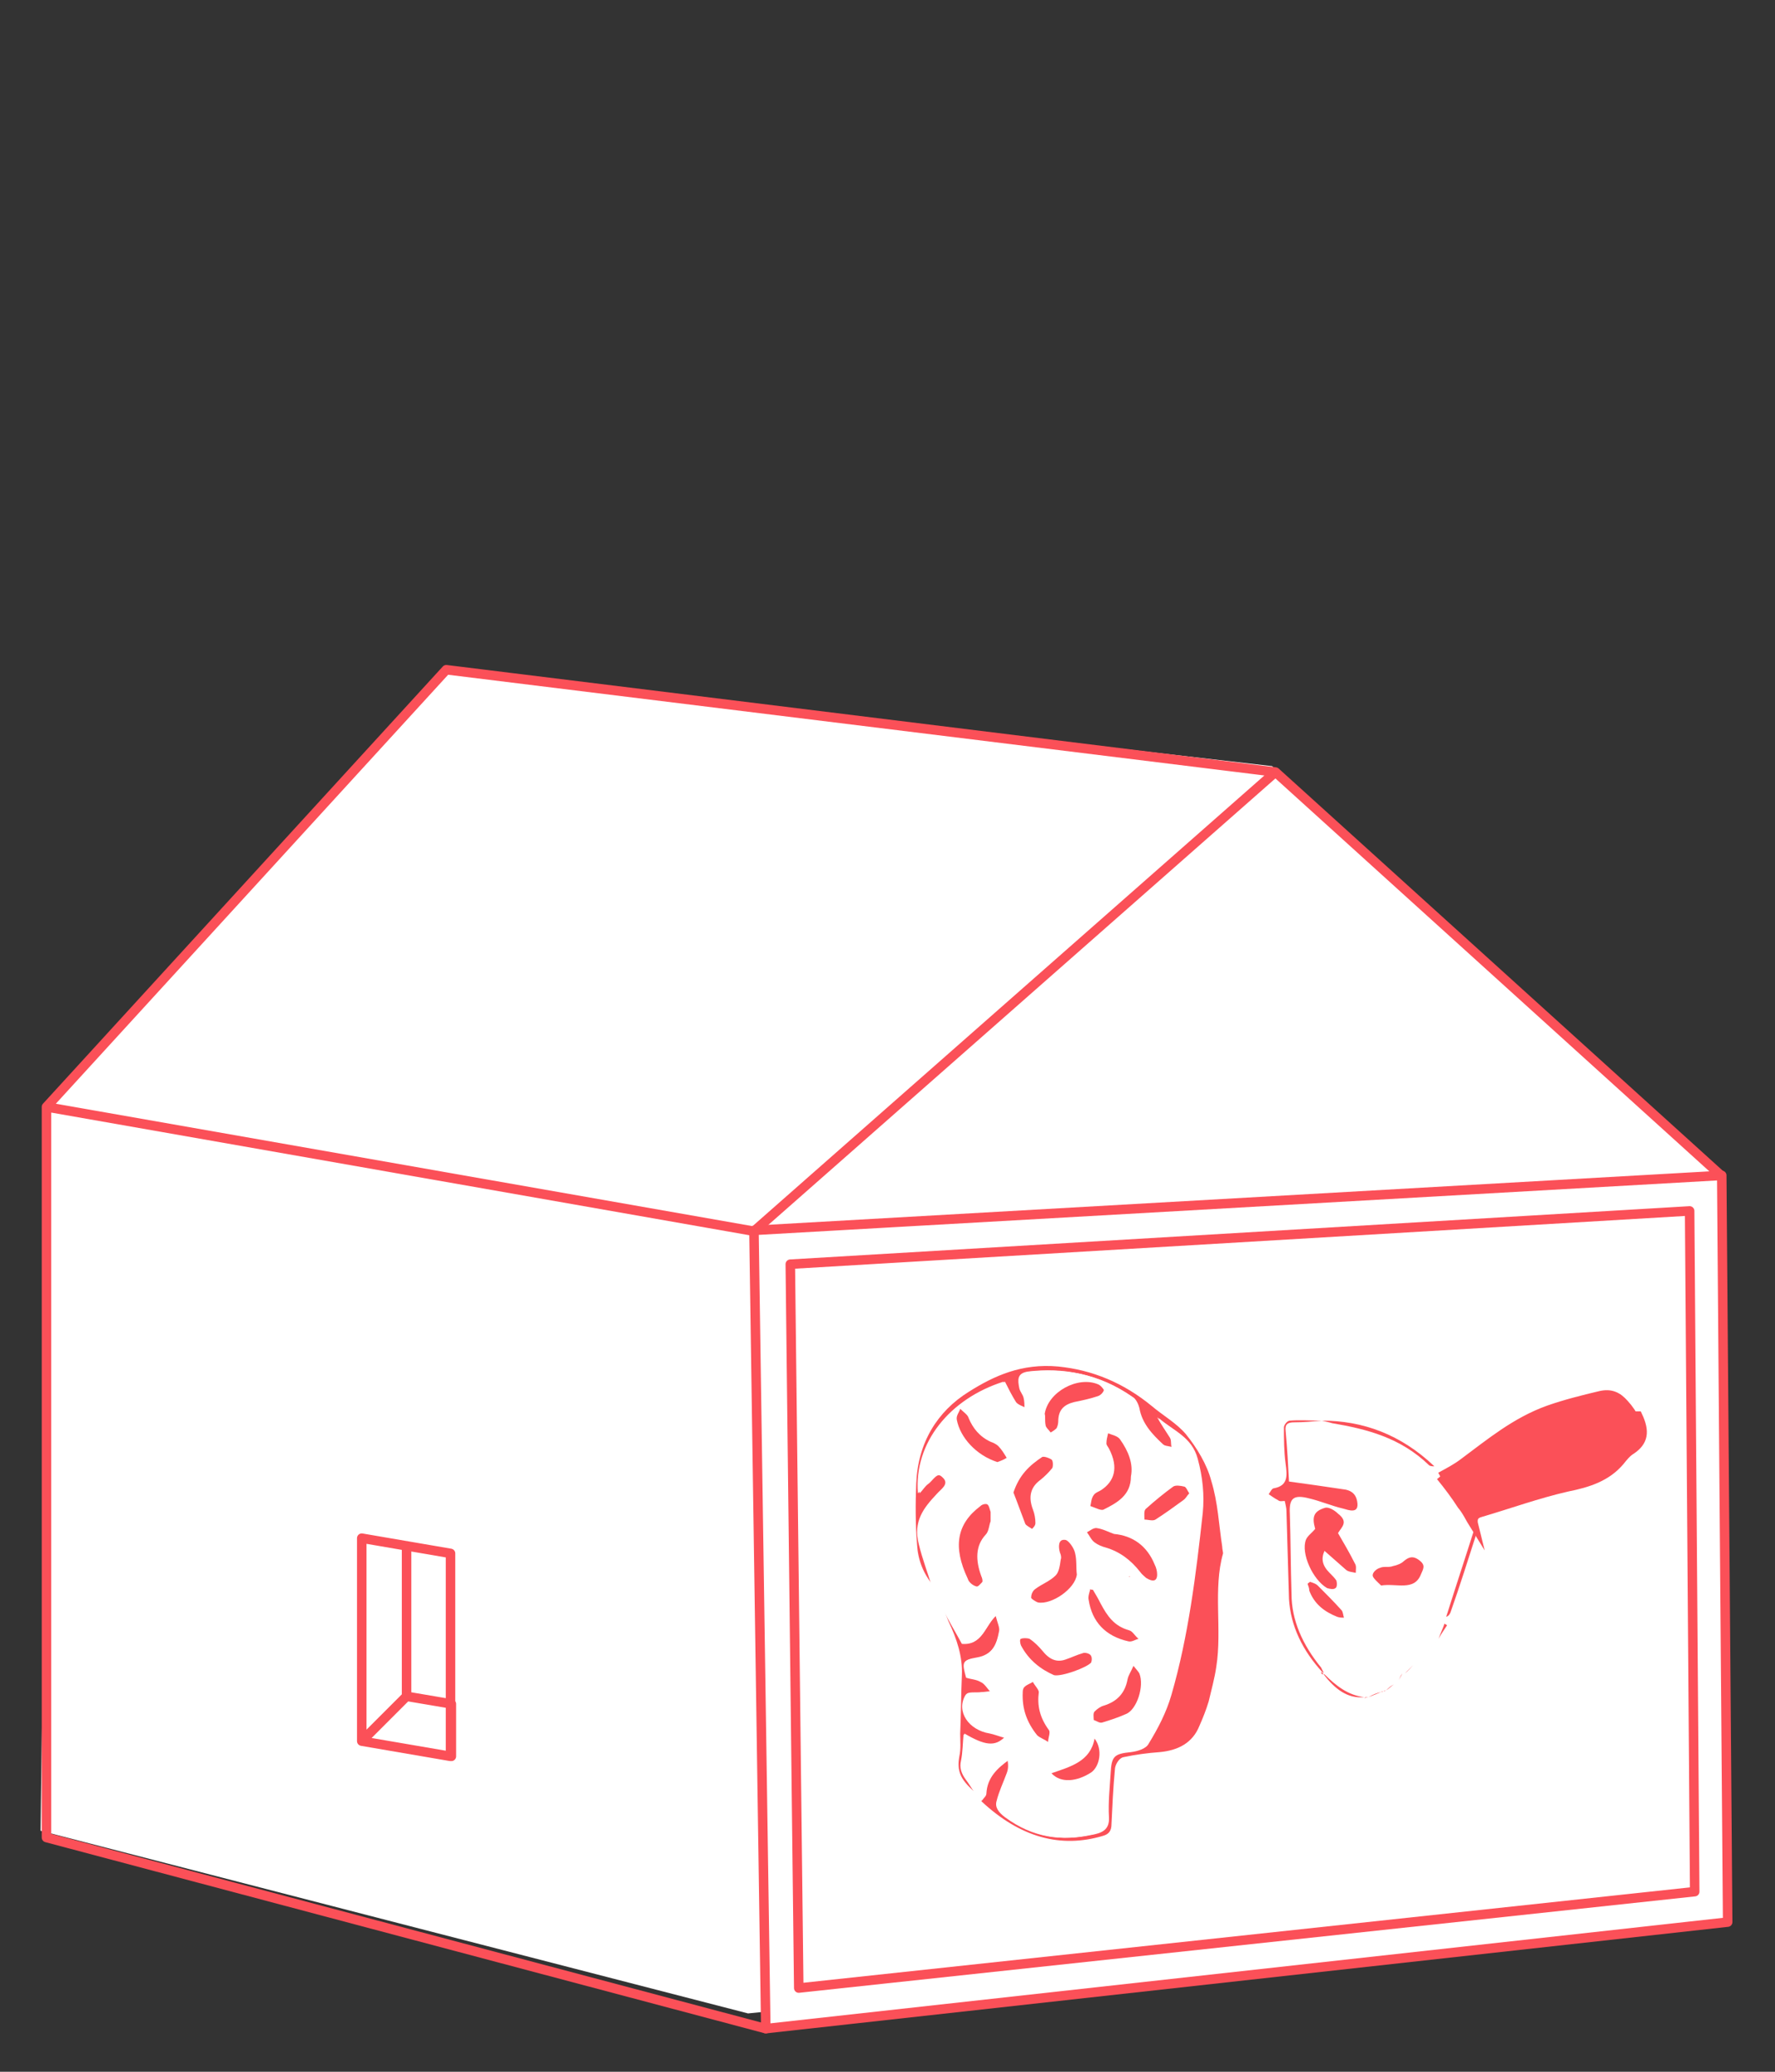 <svg xmlns="http://www.w3.org/2000/svg" xmlns:xlink="http://www.w3.org/1999/xlink" version="1.1" id="Ebene_1" x="0px" y="0px" viewBox="0 0 210 245" style="enable-background:new 0 0 210 245;" xml:space="preserve"><rect x="0" y="0" width="210" height="245" fill="#333333" stroke="none"/> <style type="text/css"> .st0{fill:#FFFFFF;} .st1{clip-path:url(#SVGID_00000108993468713673917130000012192895100525643936_);fill:none;stroke:#FB5058;stroke-width:1.125;stroke-linecap:round;stroke-linejoin:round;stroke-miterlimit:10;} .st2{fill:none;stroke:#FB5058;stroke-width:1.125;stroke-linecap:round;stroke-linejoin:round;stroke-miterlimit:10;} .st3{clip-path:url(#SVGID_00000044887524084482062320000006992283496600450709_);fill:#FFFFFF;} .st4{clip-path:url(#SVGID_00000132799643914286907450000017741471076747379594_);fill:#FFFFFF;} .st5{clip-path:url(#SVGID_00000116232108657432051960000002199125236764335239_);fill:#FFFFFF;} .st6{clip-path:url(#SVGID_00000159457826131100378610000007310035248695916435_);fill:#FFFFFF;} .st7{clip-path:url(#SVGID_00000121998505783926944100000005166963309272130453_);fill:#FFFFFF;} .st8{clip-path:url(#SVGID_00000059268718072844959520000010619204352549840003_);fill:#FB5058;stroke:#FB5058;stroke-miterlimit:10;} .st9{clip-path:url(#SVGID_00000130626081330645944120000012342686766280976260_);fill:#FB5058;} .st10{clip-path:url(#SVGID_00000180357028718717301400000015404277413703187855_);fill:#FB5058;} .st11{clip-path:url(#SVGID_00000080917717420158499490000018123908302977653425_);fill:#FB5058;} .st12{clip-path:url(#SVGID_00000052085418548998841690000014732254329156745883_);fill:#FB5058;} .st13{clip-path:url(#SVGID_00000156582761859530845040000001498234798460476095_);fill:#FB5058;} .st14{clip-path:url(#SVGID_00000010995780051039002650000015771113394473589888_);fill:#FB5058;} .st15{clip-path:url(#SVGID_00000015348976942542917890000014921049233332201090_);fill:#FB5058;} .st16{clip-path:url(#SVGID_00000012441736113236424510000008904629993709336214_);fill:#FB5058;} .st17{clip-path:url(#SVGID_00000090973180821120799390000010291307271554075295_);fill:#FB5058;} .st18{clip-path:url(#SVGID_00000022538013317629482020000013625825410032970627_);fill:#FB5058;} .st19{clip-path:url(#SVGID_00000083049895489596772820000003253845729893863555_);fill:#FB5058;} .st20{clip-path:url(#SVGID_00000134248604352687660840000015955548850980984716_);fill:#FB5058;} .st21{clip-path:url(#SVGID_00000135683906310366761160000003352142435119148466_);fill:#FB5058;} .st22{clip-path:url(#SVGID_00000067921151836230287010000014879411732311740604_);fill:#FB5058;} .st23{clip-path:url(#SVGID_00000027568845843232476870000015722584326163430078_);fill:#FB5058;} .st24{clip-path:url(#SVGID_00000148660029519998986050000003289089623748930694_);fill:#FB5058;} .st25{clip-path:url(#SVGID_00000139270191438236228600000013994014642058757518_);fill:#FB5058;} .st26{clip-path:url(#SVGID_00000106142506555708949690000011109255334878279562_);fill:#FB5058;} .st27{clip-path:url(#SVGID_00000049213278645078836070000012238761578090430854_);fill:#FB5058;} .st28{clip-path:url(#SVGID_00000126307630599137308100000001947933066692368272_);fill:#FB5058;} .st29{clip-path:url(#SVGID_00000067952246983218971430000005898497170868668318_);fill:#FB5058;} .st30{clip-path:url(#SVGID_00000077293268204436637320000015028042949200308367_);fill:#FB5058;} .st31{clip-path:url(#SVGID_00000168115864939718152600000001911824392598821805_);fill:#FB5058;} .st32{clip-path:url(#SVGID_00000117658032855926498530000017742880945328501695_);fill:#FB5058;} .st33{clip-path:url(#SVGID_00000049210474754043162530000008737304853452829628_);fill:#FB5058;} .st34{clip-path:url(#SVGID_00000093148003053920233460000011824328202029836169_);fill:#FB5058;} .st35{clip-path:url(#SVGID_00000122685533818878595740000005232116896211865221_);fill:#FB5058;} .st36{clip-path:url(#SVGID_00000064328178858632825450000006348115541113582739_);fill:#FB5058;} .st37{clip-path:url(#SVGID_00000134958714783408878700000013003700162108467624_);fill:#FB5058;} .st38{clip-path:url(#SVGID_00000011030165784572356740000016923929531302448512_);fill:#FB5058;} .st39{clip-path:url(#SVGID_00000096742459576109033290000000748415893387414930_);fill:#FFFFFF;} .st40{clip-path:url(#SVGID_00000023982279897441219030000006592394352947658936_);fill:#FB5058;} .st41{clip-path:url(#SVGID_00000053525706665478384220000001602635933995713726_);fill:#FB5058;} .st42{clip-path:url(#SVGID_00000173852116416891676170000017204248183234368899_);fill:#FB5058;} .st43{clip-path:url(#SVGID_00000062914023057194863450000008491725886683442854_);fill:#FB5058;} .st44{clip-path:url(#SVGID_00000049205830950782981610000004832571635564250552_);fill:#FB5058;} .st45{clip-path:url(#SVGID_00000157309603995022921840000011180626593047673526_);fill:#FB5058;} .st46{clip-path:url(#SVGID_00000128451340643957302040000013913303623594392495_);fill:#FB5058;} .st47{clip-path:url(#SVGID_00000112599095541526951990000014882032833298547367_);fill:#FB5058;} .st48{clip-path:url(#SVGID_00000005957585876860327180000013730355427271244460_);fill:#FB5058;} .st49{clip-path:url(#SVGID_00000108276962151569215420000013361577017049296025_);fill:#FB5058;} .st50{clip-path:url(#SVGID_00000152228234515538505640000011032701227335905969_);fill:#FB5058;} .st51{clip-path:url(#SVGID_00000180324331232544647810000015916783650060372888_);fill:#FB5058;} .st52{clip-path:url(#SVGID_00000013179646133319109120000011962694164673159589_);fill:#FB5058;} .st53{clip-path:url(#SVGID_00000116947358034826929000000009194926575907711156_);fill:#FB5058;} .st54{clip-path:url(#SVGID_00000170990541385756431600000012974280592397521585_);fill:none;stroke:#FB5058;stroke-width:1.125;stroke-linecap:round;stroke-linejoin:round;stroke-miterlimit:10;} </style> <g> <polygon class="st0" points="5.9,130.3 4.8,216.5 88.5,238.1 204.2,226.5 203.3,139.2 150.5,90.6 52.4,79.3 "></polygon> <polygon class="st0" points="89.2,145.5 90.6,239.9 204.4,227.3 203.7,139 "></polygon> <g> <g> <defs> <rect id="SVGID_1_" x="4.5" y="78.2" width="201" height="162.7"></rect> </defs> <clipPath id="SVGID_00000065791626847990536540000009285836022887372985_"> <use xlink:href="#SVGID_1_" style="overflow:visible;"></use> </clipPath> <polygon style="clip-path:url(#SVGID_00000065791626847990536540000009285836022887372985_);fill:none;stroke:#FB5058;stroke-width:1.125;stroke-linecap:round;stroke-linejoin:round;stroke-miterlimit:10;" points=" 204.4,227.3 90.6,239.9 89.2,145.5 203.7,139 "></polygon> </g> </g> <polygon class="st0" points="200.5,223.7 94.5,235.1 93.5,149.5 199.9,143.2 "></polygon> <polygon class="st2" points="200.5,223.7 94.5,235.1 93.5,149.5 199.9,143.2 "></polygon> <g> <g> <defs> <rect id="SVGID_00000082344624320301043850000010743601949639352230_" x="4.5" y="78.2" width="201" height="162.7"></rect> </defs> <clipPath id="SVGID_00000103981486069072605860000015707133056759735211_"> <use xlink:href="#SVGID_00000082344624320301043850000010743601949639352230_" style="overflow:visible;"></use> </clipPath> <path style="clip-path:url(#SVGID_00000103981486069072605860000015707133056759735211_);fill:#FFFFFF;" d="M163.7,200 c-0.1,0-0.2,0.1-0.3,0.1c-0.5,0.2-1,0.4-1.5,0.6c-0.2,0-0.3,0.1-0.5,0.1c-1.9-0.3-3.4-1.4-4.8-2.7c-0.1-0.1-0.2-0.2-0.3-0.3 c-0.1-0.2-0.2-0.4-0.3-0.6c-2.1-2.7-3.4-5.6-3.5-8.7c0-3.2-0.1-6.3-0.2-9.5c-0.1-1.8,0.5-2.3,2.3-1.8c1.4,0.4,2.7,0.9,4,1.2 c0.7,0.2,1.7,0.6,1.7-0.6c0-1.1-0.7-1.6-1.8-1.7c-2.1-0.2-4.1-0.6-6.3-0.9c-0.1-1.9-0.2-4-0.4-6c-0.1-0.8,0.4-1,1-1 c1.1,0,2.2-0.1,3.3-0.2c0.5,0.1,0.9,0.2,1.4,0.3c4.1,0.6,8,1.7,11.4,5c0.1,0.1,0.4,0.1,0.6,0.1c0.2,0.3,0.4,0.5,0.6,0.8 c0,0.1,0.1,0.3,0.1,0.4c0.9,1.2,1.8,2.3,2.6,3.5c0.5,0.8,1,1.6,1.5,2.4c-1.2,3.6-2.3,7.1-3.5,10.7c0.3-0.1,0.5-0.3,0.5-0.5 c1-3.1,2.1-6.2,3.1-9.4c0.1-0.2-0.1-0.5-0.2-0.7c-0.2-0.8,0-1.3,0.8-1.5c3.4-1,6.7-2.1,10.2-3c2.4-0.6,4.7-1.3,6.3-3.1 c0.4-0.5,0.8-0.9,1.3-1.3c1.5-1,1.7-2.2,0.8-4.1c-0.4-0.6-0.9-1.2-1.3-1.9c-0.3-0.3-0.6-0.5-0.9-0.8c0,0.1-0.1,0.1-0.1,0.2 c0.3,0.2,0.6,0.5,0.9,0.7c0.5,0.6,0.9,1.2,1.4,1.8c0.2,1.2,0.9,2.6-0.4,3.7c0.1-0.6,0.2-0.8,0.3-1.1c0.4-1.5-0.3-2.8-1.4-4 c-0.8-0.9-1.6-1.3-2.9-1c-2.1,0.4-4.1,1-6.1,1.7c-3.9,1.4-6.9,3.8-10,6.2c-0.9,0.6-1.8,1.1-2.8,1.7c0-0.1-0.1-0.2-0.1-0.4 c-0.2-0.3-0.4-0.5-0.6-0.8c-4-3.8-8.5-5.4-13.3-5.4c-1.3,0-2.7-0.1-4-0.1c-0.3,0-0.7,0.5-0.7,0.8c0,1.4,0,2.9,0.2,4.3 c0.2,1.5,0.3,2.7-1.4,2.9c-0.3,0-0.4,0.5-0.6,0.7c0.4,0.3,0.7,0.6,1.1,0.7c0.2,0.1,0.5,0,0.8,0.1c0.1,0.4,0.1,0.8,0.2,1.2 c0.1,3.5,0.2,6.9,0.3,10.4c0.1,3.2,1.6,6.1,3.9,8.7c0.1,0.1,0.2,0.2,0.3,0.3c1.3,1.6,2.8,2.9,4.8,2.7c0.2,0,0.3-0.1,0.5-0.1 c0.5-0.2,1-0.4,1.5-0.6C163.5,200,163.6,200,163.7,200c0.1-0.1,0.2-0.1,0.3-0.1c0.3-0.2,0.6-0.5,0.9-0.7c0.2-0.2,0.4-0.3,0.6-0.5 c0.1-0.3,0.3-0.5,0.4-0.8c0.1,0,0.3,0,0.4,0c0.3-0.3,0.7-0.7,1-1c0.2,0,0.3,0.1,0.5,0.1c0.3-0.2,0.6-0.5,0.9-0.7 c0-0.2,0-0.5,0-0.7c0.5-0.6,1.1-1.2,1.6-1.8c0.3-0.5,0.7-1,1-1.6c-0.1-0.1-0.2-0.1-0.3-0.2c-0.2,0.6-0.5,1.2-0.7,1.8 c-0.5,0.6-1.1,1.2-1.6,1.8c0,0.2,0,0.5,0,0.7c-0.3,0.2-0.6,0.5-0.9,0.7c-0.2,0-0.3-0.1-0.5-0.1c-0.3,0.3-0.6,0.7-1,1 c-0.1,0-0.3,0-0.4,0c-0.1,0.3-0.3,0.5-0.4,0.8c-0.2,0.1-0.4,0.3-0.7,0.4c-0.3,0.3-0.5,0.5-0.8,0.8 C163.9,199.9,163.8,199.9,163.7,200"></path> </g> <g> <defs> <rect id="SVGID_00000005233002754143197910000011059253807342147474_" x="4.5" y="78.2" width="201" height="162.7"></rect> </defs> <clipPath id="SVGID_00000165933331692726840750000016083570138066499483_"> <use xlink:href="#SVGID_00000005233002754143197910000011059253807342147474_" style="overflow:visible;"></use> </clipPath> <path style="clip-path:url(#SVGID_00000165933331692726840750000016083570138066499483_);fill:#FFFFFF;" d="M111.7,190.2 c0.2,0.5,0.3,1,0.5,1.4c1,2.1,1.7,4.3,1.6,6.4c-0.1,2.3-0.1,4.6-0.2,6.9c0,0.9,0.1,1.9-0.1,2.7c-0.3,1.7,0,2.8,1.7,4.1 c0.3,0.3,0.6,0.7,0.9,1c4.6,4.3,9.4,5.6,14.4,4.1c0.7-0.2,1-0.6,1-1.4c0.1-2.2,0.1-4.3,0.4-6.4c0.1-0.6,0.5-1.3,1-1.5 c1.3-0.4,2.8-0.5,4.3-0.6c2.2-0.2,3.9-1,4.7-3.1c0.4-1,0.8-1.9,1.1-2.9c0.4-1.3,0.7-2.7,0.9-4.1c0.7-4.3-0.4-9.1,0.8-13.4 c0.1-0.2,0-0.6-0.1-0.8c-0.4-2.6-0.5-5.2-1.3-7.8c-0.5-1.9-1.7-3.8-3-5.5c-1-1.3-2.6-2.2-4-3.3c-3.4-2.8-7.1-4.3-11.1-4.7 c-4.3-0.4-7.6,1.1-10.6,3c-3.7,2.3-6,5.9-6.2,10.8c-0.1,2.4-0.1,4.9,0.1,7.3c0.1,1.7,0.7,3.4,2,4.9 C110.9,188.5,111.3,189.3,111.7,190.2"></path> </g> <g> <defs> <rect id="SVGID_00000080195750142214468230000007606197993050017454_" x="4.5" y="78.2" width="201" height="162.7"></rect> </defs> <clipPath id="SVGID_00000157994053390822297050000008882759922364659585_"> <use xlink:href="#SVGID_00000080195750142214468230000007606197993050017454_" style="overflow:visible;"></use> </clipPath> <path style="clip-path:url(#SVGID_00000157994053390822297050000008882759922364659585_);fill:#FFFFFF;" d="M158.3,181.3 c0.4-0.7,1.3-1.3,0.2-2.3c-0.4-0.4-1.2-0.8-1.5-0.7c-1.4,0.4-1.6,1-1.2,2.5c-0.5,0.5-0.9,0.8-1.1,1.3c-0.6,1.6,0.8,4.7,2.5,5.7 c0.3,0.2,0.8,0.2,1,0s0.2-0.6,0.1-0.9c-0.1-0.3-0.5-0.6-0.8-0.9c-0.9-0.8-1-1.7-0.6-2.6c0.9,0.8,1.6,1.6,2.5,2.2 c0.3,0.3,0.8,0.3,1.2,0.4c0-0.4,0-0.8-0.1-1.1C159.7,183.7,159,182.5,158.3,181.3"></path> </g> <g> <defs> <rect id="SVGID_00000016040046615978868250000015836700853050588556_" x="4.5" y="78.2" width="201" height="162.7"></rect> </defs> <clipPath id="SVGID_00000109723463260231335110000004692129717236974466_"> <use xlink:href="#SVGID_00000016040046615978868250000015836700853050588556_" style="overflow:visible;"></use> </clipPath> <path style="clip-path:url(#SVGID_00000109723463260231335110000004692129717236974466_);fill:#FFFFFF;" d="M163.4,187.5 c1.8-0.3,3.9,0.6,4.7-1.3c0.3-0.6,0.5-1-0.2-1.7c-0.8-0.6-1.3-0.4-1.8,0.1c-0.4,0.3-0.8,0.5-1.3,0.6s-1.1,0-1.5,0.2 s-0.9,0.6-0.9,0.9C162.4,186.7,163.1,187.1,163.4,187.5"></path> </g> <g> <defs> <rect id="SVGID_00000067918189220296784310000006211010193217505690_" x="4.5" y="78.2" width="201" height="162.7"></rect> </defs> <clipPath id="SVGID_00000163061290110046054380000011870159761772432569_"> <use xlink:href="#SVGID_00000067918189220296784310000006211010193217505690_" style="overflow:visible;"></use> </clipPath> <path style="clip-path:url(#SVGID_00000163061290110046054380000011870159761772432569_);fill:#FFFFFF;" d="M154.7,187.3 c0.1,0.3,0.2,0.5,0.3,0.7c0.6,1.6,1.8,2.5,3.3,3.1c0.2,0.1,0.5,0.1,0.8,0.1c-0.1-0.3-0.1-0.6-0.3-0.9c-0.9-1-1.8-1.9-2.8-2.9 c-0.2-0.2-0.5-0.3-0.8-0.4C155,187.1,154.9,187.3,154.7,187.3"></path> </g> <g> <defs> <rect id="SVGID_00000171688689739732918100000007964885716882101692_" x="4.5" y="78.2" width="201" height="162.7"></rect> </defs> <clipPath id="SVGID_00000146492149094631528680000015981478171128072374_"> <use xlink:href="#SVGID_00000171688689739732918100000007964885716882101692_" style="overflow:visible;"></use> </clipPath> <path style="clip-path:url(#SVGID_00000146492149094631528680000015981478171128072374_);fill:#FB5058;stroke:#FB5058;stroke-miterlimit:10;" d=" M170.4,174.6c0.9-0.5,1.9-1,2.8-1.7c3.1-2.3,6.1-4.8,10-6.2c2-0.7,4-1.2,6.1-1.7c1.3-0.3,2.1,0.1,2.9,1c1.1,1.2,1.8,2.6,1.4,4 c-0.1,0.3-0.1,0.6-0.3,1.1c1.3-1.1,0.6-2.5,0.4-3.7h0.1c0.9,1.9,0.7,3.1-0.8,4.1c-0.5,0.3-0.9,0.8-1.3,1.3 c-1.6,1.9-3.8,2.6-6.3,3.1c-3.5,0.8-6.8,2-10.2,3c-0.8,0.2-1,0.7-0.8,1.5l0,0c-0.5-0.8-0.9-1.7-1.5-2.4 C172.2,176.9,171.3,175.7,170.4,174.6L170.4,174.6"></path> </g> <g> <defs> <rect id="SVGID_00000029727528297392435790000008907712171812594349_" x="4.5" y="78.2" width="201" height="162.7"></rect> </defs> <clipPath id="SVGID_00000104700917093067942410000011882438445751984802_"> <use xlink:href="#SVGID_00000029727528297392435790000008907712171812594349_" style="overflow:visible;"></use> </clipPath> <path style="clip-path:url(#SVGID_00000104700917093067942410000011882438445751984802_);fill:#FB5058;" d="M110.5,187.6 c-1.3-1.5-1.9-3.2-2-4.9c-0.2-2.5-0.2-4.9-0.1-7.3c0.2-4.8,2.5-8.5,6.2-10.8c3-1.9,6.3-3.4,10.6-3c4,0.4,7.7,1.9,11.1,4.7 c1.3,1.1,2.9,2,4,3.3c1.3,1.6,2.5,3.6,3,5.5c0.8,2.6,0.9,5.2,1.3,7.8c0,0.3,0.1,0.6,0.1,0.8c-1.2,4.2-0.1,9-0.8,13.4 c-0.2,1.4-0.6,2.8-0.9,4.1c-0.3,1-0.7,2-1.1,2.9c-0.8,2-2.5,2.9-4.7,3.1c-1.4,0.1-2.9,0.3-4.3,0.6c-0.5,0.1-1,0.9-1,1.5 c-0.2,2.1-0.3,4.3-0.4,6.4c0,0.8-0.3,1.2-1,1.4c-5,1.5-9.8,0.2-14.4-4.1l0.1-0.1c0.2-0.3,0.5-0.5,0.5-0.8c0.1-1.9,1.3-3,2.7-4 c0.1,0.6,0.1,1.1-0.1,1.6c-0.4,1.1-0.9,2.2-1.2,3.3c-0.2,0.7,0.2,1.3,1,1.9c3.4,2.5,6.7,2.8,10,2.1c1.1-0.2,2.2-0.5,2.1-2.1 c-0.1-1.8,0.1-3.5,0.2-5.2c0.1-2,0.4-2.3,2.4-2.5c0.8-0.1,1.8-0.4,2.1-1c1.1-1.8,2.1-3.7,2.7-5.8c2-6.9,2.9-14.2,3.7-21.5 c0.2-2.1,0-4.2-0.6-6.4c-0.7-2.6-2.9-3.3-4.6-4.8c0.4,0.9,1,1.6,1.5,2.4c0.2,0.3,0.1,0.7,0.2,1.1c-0.4-0.1-0.9-0.1-1.2-0.4 c-1.3-1.2-2.5-2.5-2.8-4.3c-0.1-0.4-0.4-1.1-0.8-1.3c-4-2.8-8.1-3.4-12.2-3c-1.3,0.2-1.2,1-1,2c0.1,0.4,0.4,0.7,0.5,1.1 c0.1,0.4,0.1,0.8,0.1,1.2c-0.4-0.2-1-0.4-1.2-0.7c-0.5-0.8-0.9-1.6-1.3-2.4c-6.3,2-10.5,7.2-10.1,13.2c0.4-0.4,0.6-0.8,1-1.1 c0.6-0.4,1.1-1.6,1.9-0.8s-0.2,1.5-0.7,2c-1.5,1.6-2.8,3.2-2.1,5.9C109.3,184.2,109.9,185.9,110.5,187.6L110.5,187.6z"></path> </g> <g> <defs> <rect id="SVGID_00000006679623707505229530000003080153154350579092_" x="4.5" y="78.2" width="201" height="162.7"></rect> </defs> <clipPath id="SVGID_00000004506176660002422900000004969907603679158182_"> <use xlink:href="#SVGID_00000006679623707505229530000003080153154350579092_" style="overflow:visible;"></use> </clipPath> <path style="clip-path:url(#SVGID_00000004506176660002422900000004969907603679158182_);fill:#FB5058;" d="M158.3,181.3 c0.7,1.2,1.4,2.4,2,3.6c0.2,0.3,0.1,0.7,0.1,1.1c-0.4-0.1-0.9-0.1-1.2-0.4c-0.8-0.7-1.6-1.4-2.5-2.2c-0.4,0.9-0.3,1.7,0.6,2.6 c0.3,0.3,0.6,0.6,0.8,0.9c0.1,0.3,0.1,0.8-0.1,0.9c-0.2,0.2-0.7,0.1-1,0c-1.7-1-3.1-4.1-2.5-5.7c0.2-0.5,0.7-0.8,1.1-1.3 c-0.4-1.4-0.2-2.1,1.2-2.5c0.4-0.1,1.1,0.3,1.5,0.7C159.6,180,158.7,180.6,158.3,181.3"></path> </g> <g> <defs> <rect id="SVGID_00000062889435995899077850000001700576936554919065_" x="4.5" y="78.2" width="201" height="162.7"></rect> </defs> <clipPath id="SVGID_00000121279211698380340800000007731502338354626955_"> <use xlink:href="#SVGID_00000062889435995899077850000001700576936554919065_" style="overflow:visible;"></use> </clipPath> <path style="clip-path:url(#SVGID_00000121279211698380340800000007731502338354626955_);fill:#FB5058;" d="M156.4,168 c-1.1,0.1-2.2,0.2-3.3,0.2c-0.7,0-1.1,0.2-1,1c0.2,2.1,0.3,4.1,0.4,6c2.2,0.3,4.3,0.6,6.3,0.9c1.1,0.1,1.7,0.6,1.8,1.7 c0.1,1.2-1,0.8-1.7,0.6c-1.3-0.3-2.7-0.9-4-1.2c-1.9-0.5-2.4,0-2.3,1.8c0.1,3.2,0.1,6.3,0.2,9.5c0,3.1,1.3,6,3.5,8.7 c0.1,0.2,0.2,0.4,0.3,0.6h-0.1c-2.4-2.6-3.8-5.5-4-8.7c-0.1-3.5-0.2-6.9-0.3-10.4c0-0.4-0.1-0.7-0.2-1.2c-0.3,0-0.6,0.1-0.8-0.1 c-0.4-0.2-0.8-0.5-1.1-0.7c0.2-0.3,0.4-0.7,0.6-0.7c1.7-0.3,1.6-1.5,1.4-2.9c-0.2-1.5-0.2-2.9-0.2-4.3c0-0.3,0.4-0.8,0.7-0.8 C153.7,167.9,155.1,168,156.4,168L156.4,168z"></path> </g> <g> <defs> <rect id="SVGID_00000085208987445947627060000015719082276836817322_" x="4.5" y="78.2" width="201" height="162.7"></rect> </defs> <clipPath id="SVGID_00000103264198045640150310000011661099363902519975_"> <use xlink:href="#SVGID_00000085208987445947627060000015719082276836817322_" style="overflow:visible;"></use> </clipPath> <path style="clip-path:url(#SVGID_00000103264198045640150310000011661099363902519975_);fill:#FB5058;" d="M115.2,211.8 c-1.6-1.4-2-2.4-1.7-4.1c0.2-0.9,0.1-1.8,0.1-2.7c0.1-2.3,0.1-4.6,0.2-6.9c0.1-2.2-0.6-4.3-1.6-6.4c-0.2-0.5-0.4-1-0.5-1.4l0,0 c0.8,1.4,1.5,2.7,2.2,4c2.4,0.2,2.6-2,4-3.3c0.2,0.9,0.4,1.4,0.4,1.8c-0.3,1.6-0.9,2.9-2.7,3.2c-1.7,0.3-1.7,0.5-1.2,2.3 c0.6,0.1,1.2,0.2,1.7,0.5s0.8,0.8,1.2,1.2c-0.4,0-0.8,0.1-1.2,0.1c-0.6,0.1-1.6-0.1-1.8,0.3c-1.1,2,0.3,4.1,2.9,4.5 c0.5,0.1,1.1,0.3,1.7,0.5c-1.2,1.2-2.4,1-4.8-0.4c-0.1,1.1-0.1,2.1-0.3,3.1c-0.2,0.8,0,1.6,0.6,2.3 C114.7,210.9,114.9,211.4,115.2,211.8L115.2,211.8z"></path> </g> <g> <defs> <rect id="SVGID_00000012450556945921287350000009904312334158244507_" x="4.5" y="78.2" width="201" height="162.7"></rect> </defs> <clipPath id="SVGID_00000080901686996953208810000004138637260214946223_"> <use xlink:href="#SVGID_00000012450556945921287350000009904312334158244507_" style="overflow:visible;"></use> </clipPath> <path style="clip-path:url(#SVGID_00000080901686996953208810000004138637260214946223_);fill:#FB5058;" d="M163.4,187.5 c-0.4-0.4-1-0.9-1-1.2c0-0.4,0.5-0.8,0.9-0.9c0.4-0.2,1,0,1.5-0.2c0.5-0.1,1-0.3,1.3-0.6c0.5-0.4,1-0.7,1.8-0.1 c0.8,0.6,0.5,1,0.2,1.7C167.3,188.2,165.2,187.2,163.4,187.5"></path> </g> <g> <defs> <rect id="SVGID_00000009583645821825614470000009381012189768028829_" x="4.5" y="78.2" width="201" height="162.7"></rect> </defs> <clipPath id="SVGID_00000008861784097618460830000018099000474717661886_"> <use xlink:href="#SVGID_00000009583645821825614470000009381012189768028829_" style="overflow:visible;"></use> </clipPath> <path style="clip-path:url(#SVGID_00000008861784097618460830000018099000474717661886_);fill:#FB5058;" d="M154.7,187.3 c0.1-0.1,0.3-0.3,0.4-0.2c0.3,0.1,0.6,0.2,0.8,0.4c0.9,0.9,1.9,1.9,2.8,2.9c0.2,0.2,0.2,0.6,0.3,0.9c-0.3,0-0.5,0-0.8-0.1 c-1.5-0.6-2.7-1.5-3.3-3.1C154.9,187.8,154.8,187.6,154.7,187.3"></path> </g> <g> <defs> <rect id="SVGID_00000147911377438224572060000000565957584205863327_" x="4.5" y="78.2" width="201" height="162.7"></rect> </defs> <clipPath id="SVGID_00000059289458977900730640000017079000280958883471_"> <use xlink:href="#SVGID_00000147911377438224572060000000565957584205863327_" style="overflow:visible;"></use> </clipPath> <path style="clip-path:url(#SVGID_00000059289458977900730640000017079000280958883471_);fill:#FB5058;" d="M156.4,168 c4.8,0,9.3,1.6,13.3,5.4l0,0c-0.2,0-0.4,0-0.6-0.1c-3.4-3.3-7.4-4.3-11.5-5C157.3,168.2,156.8,168.1,156.4,168L156.4,168z"></path> </g> <g> <defs> <rect id="SVGID_00000097496208333516006300000005290173042375324597_" x="4.5" y="78.2" width="201" height="162.7"></rect> </defs> <clipPath id="SVGID_00000171694540025989196970000011979837972870981296_"> <use xlink:href="#SVGID_00000097496208333516006300000005290173042375324597_" style="overflow:visible;"></use> </clipPath> <path style="clip-path:url(#SVGID_00000171694540025989196970000011979837972870981296_);fill:#FB5058;" d="M174.5,180.6 c0.1,0.3,0.3,0.6,0.2,0.7c-1,3.1-2,6.3-3.1,9.4c-0.1,0.2-0.2,0.4-0.5,0.5C172.2,187.7,173.4,184.1,174.5,180.6L174.5,180.6z"></path> </g> <g> <defs> <rect id="SVGID_00000005964442354978499950000014488508955057974668_" x="4.5" y="78.2" width="201" height="162.7"></rect> </defs> <clipPath id="SVGID_00000057858964093036924200000010486693913087670968_"> <use xlink:href="#SVGID_00000005964442354978499950000014488508955057974668_" style="overflow:visible;"></use> </clipPath> <path style="clip-path:url(#SVGID_00000057858964093036924200000010486693913087670968_);fill:#FB5058;" d="M161.4,200.7 c-2,0.2-3.5-1-4.8-2.7h0.1C158,199.3,159.5,200.5,161.4,200.7L161.4,200.7z"></path> </g> <g> <defs> <rect id="SVGID_00000031908046449525596210000011579062815390799515_" x="4.5" y="78.2" width="201" height="162.7"></rect> </defs> <clipPath id="SVGID_00000106829814208412416390000008856684050335800968_"> <use xlink:href="#SVGID_00000031908046449525596210000011579062815390799515_" style="overflow:visible;"></use> </clipPath> <path style="clip-path:url(#SVGID_00000106829814208412416390000008856684050335800968_);fill:#FB5058;" d="M168.6,195.6 c0.5-0.6,1.1-1.2,1.6-1.8l0,0C169.7,194.4,169.1,195,168.6,195.6L168.6,195.6z"></path> </g> <g> <defs> <rect id="SVGID_00000062153881891073904800000012089579476766728076_" x="4.5" y="78.2" width="201" height="162.7"></rect> </defs> <clipPath id="SVGID_00000158029704159612986740000016453624985556106934_"> <use xlink:href="#SVGID_00000062153881891073904800000012089579476766728076_" style="overflow:visible;"></use> </clipPath> <path style="clip-path:url(#SVGID_00000158029704159612986740000016453624985556106934_);fill:#FB5058;" d="M111.7,190.2 c-0.4-0.9-0.8-1.7-1.3-2.6l0,0C110.9,188.5,111.3,189.3,111.7,190.2L111.7,190.2z"></path> </g> <g> <defs> <rect id="SVGID_00000120553463286493096640000003539371215299988895_" x="4.5" y="78.2" width="201" height="162.7"></rect> </defs> <clipPath id="SVGID_00000121973742344830995600000017018143386331122822_"> <use xlink:href="#SVGID_00000120553463286493096640000003539371215299988895_" style="overflow:visible;"></use> </clipPath> <path style="clip-path:url(#SVGID_00000121973742344830995600000017018143386331122822_);fill:#FB5058;" d="M192.5,165.7 c0.5,0.6,0.9,1.2,1.4,1.9h-0.1C193.4,167,192.9,166.4,192.5,165.7C192.5,165.8,192.5,165.7,192.5,165.7"></path> </g> <g> <defs> <rect id="SVGID_00000172436716219080319400000012632314611789923485_" x="4.5" y="78.2" width="201" height="162.7"></rect> </defs> <clipPath id="SVGID_00000036234095622561786810000014813754862038725277_"> <use xlink:href="#SVGID_00000172436716219080319400000012632314611789923485_" style="overflow:visible;"></use> </clipPath> <path style="clip-path:url(#SVGID_00000036234095622561786810000014813754862038725277_);fill:#FB5058;" d="M170.2,193.8 c0.2-0.6,0.5-1.2,0.7-1.8c0.1,0.1,0.2,0.1,0.3,0.2C170.9,192.7,170.5,193.2,170.2,193.8L170.2,193.8"></path> </g> <g> <defs> <rect id="SVGID_00000175313318350127772020000017058537544972796037_" x="4.5" y="78.2" width="201" height="162.7"></rect> </defs> <clipPath id="SVGID_00000000940356154740818060000004248978566162576533_"> <use xlink:href="#SVGID_00000175313318350127772020000017058537544972796037_" style="overflow:visible;"></use> </clipPath> <path style="clip-path:url(#SVGID_00000000940356154740818060000004248978566162576533_);fill:#FB5058;" d="M161.9,200.7 c0.5-0.2,1-0.4,1.5-0.6l0,0C162.9,200.2,162.4,200.4,161.9,200.7L161.9,200.7z"></path> </g> <g> <defs> <rect id="SVGID_00000081615650753511849670000000850540431276063914_" x="4.5" y="78.2" width="201" height="162.7"></rect> </defs> <clipPath id="SVGID_00000037684552137958813750000005431701531141664959_"> <use xlink:href="#SVGID_00000081615650753511849670000000850540431276063914_" style="overflow:visible;"></use> </clipPath> <path style="clip-path:url(#SVGID_00000037684552137958813750000005431701531141664959_);fill:#FB5058;" d="M167.2,196.9 c-0.3,0.3-0.7,0.7-1,1l0,0C166.6,197.6,166.9,197.2,167.2,196.9L167.2,196.9"></path> </g> <g> <defs> <rect id="SVGID_00000072244314950002966820000011703934394575134904_" x="4.5" y="78.2" width="201" height="162.7"></rect> </defs> <clipPath id="SVGID_00000174592672340389961910000017529578612366598790_"> <use xlink:href="#SVGID_00000072244314950002966820000011703934394575134904_" style="overflow:visible;"></use> </clipPath> <path style="clip-path:url(#SVGID_00000174592672340389961910000017529578612366598790_);fill:#FB5058;" d="M192.5,165.8 c-0.3-0.2-0.6-0.5-0.9-0.7c0-0.1,0.1-0.1,0.1-0.2C192,165.2,192.3,165.4,192.5,165.8C192.5,165.7,192.5,165.8,192.5,165.8"></path> </g> <g> <defs> <rect id="SVGID_00000006695445127970133150000004809312889626425015_" x="4.5" y="78.2" width="201" height="162.7"></rect> </defs> <clipPath id="SVGID_00000009575326071563469980000012531217212910507190_"> <use xlink:href="#SVGID_00000006695445127970133150000004809312889626425015_" style="overflow:visible;"></use> </clipPath> <path style="clip-path:url(#SVGID_00000009575326071563469980000012531217212910507190_);fill:#FB5058;" d="M168.6,196.3 c-0.3,0.2-0.6,0.5-0.9,0.7l0,0C168,196.8,168.3,196.5,168.6,196.3L168.6,196.3z"></path> </g> <g> <defs> <rect id="SVGID_00000060028173072344612050000006923217415756687548_" x="4.5" y="78.2" width="201" height="162.7"></rect> </defs> <clipPath id="SVGID_00000124871050005014993950000003460324824131112632_"> <use xlink:href="#SVGID_00000060028173072344612050000006923217415756687548_" style="overflow:visible;"></use> </clipPath> <path style="clip-path:url(#SVGID_00000124871050005014993950000003460324824131112632_);fill:#FB5058;" d="M116.1,212.9 c-0.3-0.3-0.6-0.7-0.9-1l0,0C115.5,212.2,115.8,212.6,116.1,212.9C116.2,212.8,116.1,212.8,116.1,212.9"></path> </g> <g> <defs> <rect id="SVGID_00000072241496825290714470000004122822064098077622_" x="4.5" y="78.2" width="201" height="162.7"></rect> </defs> <clipPath id="SVGID_00000129183016373959472430000008673935824550114695_"> <use xlink:href="#SVGID_00000072241496825290714470000004122822064098077622_" style="overflow:visible;"></use> </clipPath> <path style="clip-path:url(#SVGID_00000129183016373959472430000008673935824550114695_);fill:#FB5058;" d="M164.9,199.2 c-0.3,0.2-0.6,0.5-0.9,0.7l0,0C164.3,199.6,164.5,199.4,164.9,199.2L164.9,199.2z"></path> </g> <g> <defs> <rect id="SVGID_00000021799536642000435220000014601057408910816904_" x="4.5" y="78.2" width="201" height="162.7"></rect> </defs> <clipPath id="SVGID_00000059292234591806270720000012393172506992760761_"> <use xlink:href="#SVGID_00000021799536642000435220000014601057408910816904_" style="overflow:visible;"></use> </clipPath> <path style="clip-path:url(#SVGID_00000059292234591806270720000012393172506992760761_);fill:#FB5058;" d="M170.3,174.2 c-0.2-0.3-0.4-0.5-0.6-0.8l0,0C169.9,173.7,170.1,173.9,170.3,174.2L170.3,174.2z"></path> </g> <g> <defs> <rect id="SVGID_00000101820827593485400740000008453124689863695011_" x="4.5" y="78.2" width="201" height="162.7"></rect> </defs> <clipPath id="SVGID_00000129207634437981813320000008957797207181899967_"> <use xlink:href="#SVGID_00000101820827593485400740000008453124689863695011_" style="overflow:visible;"></use> </clipPath> <path style="clip-path:url(#SVGID_00000129207634437981813320000008957797207181899967_);fill:#FB5058;" d="M164.8,199.1 c0.2-0.1,0.4-0.3,0.7-0.4l0,0C165.2,198.8,165,199,164.8,199.1L164.8,199.1z"></path> </g> <g> <defs> <rect id="SVGID_00000088135191212129663400000015574426389163472540_" x="4.5" y="78.2" width="201" height="162.7"></rect> </defs> <clipPath id="SVGID_00000019637914257009967910000012424923439540693421_"> <use xlink:href="#SVGID_00000088135191212129663400000015574426389163472540_" style="overflow:visible;"></use> </clipPath> <path style="clip-path:url(#SVGID_00000019637914257009967910000012424923439540693421_);fill:#FB5058;" d="M165.9,197.9 c-0.1,0.3-0.3,0.5-0.4,0.8l0,0C165.6,198.4,165.7,198.2,165.9,197.9"></path> </g> <g> <defs> <rect id="SVGID_00000123428254182262276120000002990010963084228284_" x="4.5" y="78.2" width="201" height="162.7"></rect> </defs> <clipPath id="SVGID_00000007429863165280631650000005811896507224905879_"> <use xlink:href="#SVGID_00000123428254182262276120000002990010963084228284_" style="overflow:visible;"></use> </clipPath> <path style="clip-path:url(#SVGID_00000007429863165280631650000005811896507224905879_);fill:#FB5058;" d="M161.4,200.8 c0.2,0,0.3-0.1,0.5-0.1l0,0C161.7,200.7,161.5,200.7,161.4,200.8L161.4,200.8z"></path> </g> <g> <defs> <rect id="SVGID_00000069387737590960691970000013463666059540379047_" x="4.5" y="78.2" width="201" height="162.7"></rect> </defs> <clipPath id="SVGID_00000139257656113101697910000012052930931875561139_"> <use xlink:href="#SVGID_00000069387737590960691970000013463666059540379047_" style="overflow:visible;"></use> </clipPath> <path style="clip-path:url(#SVGID_00000139257656113101697910000012052930931875561139_);fill:#FB5058;" d="M168.6,195.6 c0,0.2,0,0.5,0,0.7l0,0C168.6,196.1,168.6,195.8,168.6,195.6L168.6,195.6"></path> </g> <g> <defs> <rect id="SVGID_00000142860935578277358420000009297664826332371330_" x="4.5" y="78.2" width="201" height="162.7"></rect> </defs> <clipPath id="SVGID_00000031927769293731527060000012698580631001091227_"> <use xlink:href="#SVGID_00000142860935578277358420000009297664826332371330_" style="overflow:visible;"></use> </clipPath> <path style="clip-path:url(#SVGID_00000031927769293731527060000012698580631001091227_);fill:#FB5058;" d="M163.4,200.1 c0.1,0,0.2-0.1,0.3-0.1l0,0C163.6,200,163.5,200,163.4,200.1C163.3,200,163.4,200.1,163.4,200.1"></path> </g> <g> <defs> <rect id="SVGID_00000086685625455112568460000009989677156770741385_" x="4.5" y="78.2" width="201" height="162.7"></rect> </defs> <clipPath id="SVGID_00000177456785030059658490000012260874500288059561_"> <use xlink:href="#SVGID_00000086685625455112568460000009989677156770741385_" style="overflow:visible;"></use> </clipPath> <path style="clip-path:url(#SVGID_00000177456785030059658490000012260874500288059561_);fill:#FB5058;" d="M170.3,174.2 c0,0.1,0.1,0.2,0.1,0.4l0,0C170.4,174.4,170.4,174.3,170.3,174.2L170.3,174.2z"></path> </g> <g> <defs> <rect id="SVGID_00000097459402435649729900000008633332437806562701_" x="4.5" y="78.2" width="201" height="162.7"></rect> </defs> <clipPath id="SVGID_00000046340321384481784130000007817873083935683516_"> <use xlink:href="#SVGID_00000097459402435649729900000008633332437806562701_" style="overflow:visible;"></use> </clipPath> <path style="clip-path:url(#SVGID_00000046340321384481784130000007817873083935683516_);fill:#FB5058;" d="M156.3,197.7 c0.1,0.1,0.2,0.2,0.3,0.3h-0.1C156.4,198,156.3,197.9,156.3,197.7L156.3,197.7z"></path> </g> <g> <defs> <rect id="SVGID_00000008835189549505739760000000662605976882541952_" x="4.5" y="78.2" width="201" height="162.7"></rect> </defs> <clipPath id="SVGID_00000155859603636008219240000012941004693823048072_"> <use xlink:href="#SVGID_00000008835189549505739760000000662605976882541952_" style="overflow:visible;"></use> </clipPath> <path style="clip-path:url(#SVGID_00000155859603636008219240000012941004693823048072_);fill:#FB5058;" d="M163.7,200 c0.1,0,0.2-0.1,0.3-0.1l0,0C163.9,199.9,163.8,199.9,163.7,200C163.7,199.9,163.7,200,163.7,200"></path> </g> <g> <defs> <rect id="SVGID_00000130604667042657376290000012140635684243377297_" x="4.5" y="78.2" width="201" height="162.7"></rect> </defs> <clipPath id="SVGID_00000010288088579459379490000006380651693554519429_"> <use xlink:href="#SVGID_00000130604667042657376290000012140635684243377297_" style="overflow:visible;"></use> </clipPath> <path style="clip-path:url(#SVGID_00000010288088579459379490000006380651693554519429_);fill:#FB5058;" d="M166.2,197.9 c-0.1,0-0.3,0-0.4,0l0,0C166,197.9,166.1,197.9,166.2,197.9C166.3,197.9,166.2,197.9,166.2,197.9"></path> </g> <g> <defs> <rect id="SVGID_00000176037739697850074320000003194019521784097666_" x="4.5" y="78.2" width="201" height="162.7"></rect> </defs> <clipPath id="SVGID_00000153684476034213531850000017619411648046927026_"> <use xlink:href="#SVGID_00000176037739697850074320000003194019521784097666_" style="overflow:visible;"></use> </clipPath> <path style="clip-path:url(#SVGID_00000153684476034213531850000017619411648046927026_);fill:#FB5058;" d="M167.7,197 c-0.2,0-0.3-0.1-0.5-0.1l0,0C167.4,196.9,167.5,197,167.7,197L167.7,197z"></path> </g> <g> <defs> <rect id="SVGID_00000101800910809431008160000009294831537768324480_" x="4.5" y="78.2" width="201" height="162.7"></rect> </defs> <clipPath id="SVGID_00000109747781464510019100000005615335790789125546_"> <use xlink:href="#SVGID_00000101800910809431008160000009294831537768324480_" style="overflow:visible;"></use> </clipPath> <path style="clip-path:url(#SVGID_00000109747781464510019100000005615335790789125546_);fill:#FFFFFF;" d="M133.7,186.5 c0,0,0-0.1-0.1-0.1h-0.1C133.5,186.5,133.6,186.6,133.7,186.5C133.6,186.6,133.6,186.6,133.7,186.5 M124.4,209.7 c1.1,1.2,3,1,4.7-0.1c1-0.7,1.4-2.7,0.4-4C129,208.3,126.7,208.9,124.4,209.7 M140.7,176.6c-0.2-0.4-0.4-0.8-0.6-0.9 c-0.4-0.1-1-0.2-1.3,0c-1.1,0.8-2.2,1.6-3.2,2.6c-0.3,0.2-0.1,0.9-0.2,1.3c0.4,0,1,0.2,1.3,0c1.2-0.7,2.2-1.5,3.3-2.3 C140.3,177.2,140.4,176.9,140.7,176.6 M129.3,188c-0.1,0-0.3,0-0.4-0.1c-0.1,0.4-0.3,0.9-0.2,1.3c0.5,2.6,2.1,4.3,4.7,4.9 c0.4,0.1,0.8-0.2,1.2-0.3c-0.4-0.3-0.7-0.9-1.1-1c-1.7-0.5-2.6-1.8-3.4-3.2C129.9,189.1,129.6,188.5,129.3,188 M121,200.1 c-0.1,1.9,0.4,3.6,1.7,5.1c0.3,0.4,0.9,0.6,1.3,0.8c0-0.5,0.3-1.1,0.1-1.4c-1-1.5-1.4-3-1.2-4.5c0-0.3-0.4-0.8-0.7-1.2 c-0.3,0.2-0.7,0.4-1,0.6C121,199.7,121,200.1,121,200.1 M118,172.9c0.3-0.1,0.8-0.3,1.3-0.6c-0.3-0.5-0.6-1-1-1.4 c-0.2-0.2-0.6-0.4-0.9-0.5c-1.3-0.6-2-1.5-2.6-2.8c-0.2-0.4-0.7-0.7-1-1.1c-0.2,0.4-0.5,0.9-0.4,1.3 C113.6,170,115.5,172.1,118,172.9 M134.1,197c-0.3,0.7-0.6,1.1-0.7,1.6c-0.3,1.7-1.2,2.7-2.8,3.1c-0.4,0.1-0.8,0.4-1.1,0.7 c-0.2,0.2-0.1,0.7-0.1,1c0.3,0.1,0.7,0.3,1,0.3c1-0.3,1.9-0.6,2.8-1c1.3-0.5,2.2-3.3,1.6-4.8C134.7,197.8,134.5,197.6,134.1,197 M124.7,198.1c1,0.3,3.9-0.8,4.2-1.6c0.1-0.2,0.1-0.7-0.1-0.9c-0.2-0.2-0.6-0.2-0.9-0.2c-0.7,0.2-1.2,0.5-1.9,0.7 c-1,0.4-1.9,0.2-2.8-0.9c-0.4-0.5-1-1-1.6-1.5c-0.2-0.2-0.7-0.2-1,0c-0.1,0.1-0.1,0.6,0,0.8C121.7,196.2,123,197.4,124.7,198.1 M119.9,176.5c0.4,1.1,0.8,2.4,1.4,3.7c0.1,0.2,0.5,0.4,0.8,0.6c0.1-0.2,0.4-0.5,0.4-0.7c0-0.5-0.1-1.1-0.3-1.6 c-0.6-1.6-0.2-2.7,0.9-3.5c0.5-0.4,1-0.8,1.4-1.4c0.2-0.2,0.1-0.8-0.1-1c-0.3-0.2-0.9-0.4-1.1-0.3 C121.9,173.3,120.6,174.4,119.9,176.5 M123.6,167.2c0,0.3,0,0.8,0.1,1.3c0.1,0.3,0.4,0.6,0.6,0.9c0.2-0.2,0.5-0.3,0.7-0.5 c0.1-0.2,0.2-0.5,0.2-0.8c0-1.3,0.7-2,1.9-2.3c0.9-0.2,1.9-0.4,2.8-0.7c0.3-0.1,0.5-0.4,0.7-0.7c0-0.1-0.4-0.6-0.7-0.7 C127.5,162.8,124,164.6,123.6,167.2 M127.4,186.2c0-0.7,0-1.7-0.2-2.6c-0.2-0.6-0.9-1.6-1.2-1.6c-0.9-0.1-0.8,0.8-0.6,1.5 c0.1,0.3,0.2,0.6,0.1,0.9c-0.2,0.7-0.2,1.5-0.6,1.9c-0.6,0.7-1.6,1-2.4,1.6c-0.3,0.2-0.5,0.6-0.5,1c0,0.1,0.5,0.6,0.8,0.6 C124.3,189.8,127.2,187.8,127.4,186.2 M131.8,181.4c-0.7-0.2-1.3-0.5-2-0.6c-0.4,0-0.8,0.3-1.1,0.5c0.3,0.4,0.5,0.9,0.9,1.2 s0.9,0.4,1.3,0.6c1.6,0.5,3,1.5,4.1,2.9c0.2,0.2,0.4,0.5,0.7,0.7c0.7,0.5,1.3,0.3,1.3-0.4c0-0.4-0.1-0.8-0.3-1.2 C135.7,182.7,134.1,181.6,131.8,181.4 M133.8,174.6c0.3-1.5-0.3-3.1-1.3-4.5c-0.2-0.3-0.9-0.4-1.4-0.6c-0.1,0.4-0.2,0.8-0.2,1.2 c0,0.2,0.2,0.4,0.3,0.6c1.3,2.3,0.7,4-0.9,4.9c-0.3,0.2-0.7,0.3-0.9,0.6c-0.2,0.4-0.3,0.9-0.4,1.3c0.5,0.1,1.3,0.6,1.6,0.4 C132.2,177.7,133.8,176.8,133.8,174.6 M117.2,179.8c0-0.5,0-0.7,0-1c-0.1-0.3-0.2-0.7-0.4-0.9c-0.2-0.1-0.6,0-0.8,0.2 c-2.8,2.1-3.3,4.8-1.5,8.6c0.2,0.4,0.6,0.7,1,0.9c0.2,0.1,0.5-0.3,0.7-0.5c0.1-0.2,0-0.5-0.1-0.7c-0.7-1.9-0.7-3.6,0.5-4.9 C117,181.1,117,180.3,117.2,179.8 M116.2,212.8c-0.3-0.3-0.6-0.6-1-1c-0.3-0.4-0.6-0.9-0.9-1.3c-0.6-0.8-0.8-1.5-0.6-2.3 c0.2-1,0.2-2.1,0.3-3.1c2.3,1.4,3.6,1.6,4.8,0.4c-0.7-0.2-1.2-0.4-1.7-0.5c-2.5-0.4-4-2.6-2.9-4.5c0.2-0.4,1.2-0.2,1.8-0.3 c0.4-0.1,0.8-0.1,1.2-0.1c-0.4-0.4-0.7-1-1.2-1.2c-0.5-0.3-1.1-0.3-1.7-0.5c-0.5-1.8-0.5-2.1,1.2-2.3c1.9-0.3,2.4-1.6,2.7-3.2 c0.1-0.4-0.2-1-0.4-1.8c-1.4,1.3-1.6,3.5-4,3.3c-0.7-1.3-1.5-2.6-2.2-4c-0.4-0.9-0.9-1.7-1.3-2.6c-0.5-1.7-1.2-3.5-1.6-5.2 c-0.7-2.7,0.6-4.3,2.1-5.9c0.5-0.6,1.6-1.2,0.7-2c-0.8-0.8-1.3,0.4-1.9,0.8c-0.4,0.2-0.6,0.7-1,1.1c-0.5-6,3.8-11.2,10.1-13.2 c0.4,0.8,0.8,1.7,1.3,2.4c0.2,0.3,0.8,0.5,1.2,0.7c0-0.4,0-0.8-0.1-1.2s-0.4-0.7-0.5-1.1c-0.2-1-0.3-1.8,1-2 c4.1-0.5,8.2,0.2,12.2,2.9c0.4,0.3,0.8,0.9,0.8,1.3c0.3,1.8,1.5,3,2.8,4.3c0.3,0.3,0.8,0.3,1.2,0.4c-0.1-0.4,0-0.8-0.2-1.1 c-0.5-0.8-1-1.5-1.5-2.4c1.7,1.5,3.9,2.2,4.6,4.8c0.6,2.2,0.9,4.3,0.6,6.4c-0.8,7.3-1.7,14.6-3.7,21.5c-0.6,2.1-1.6,4-2.7,5.8 c-0.3,0.6-1.3,0.9-2.1,1c-2,0.3-2.3,0.5-2.4,2.6c-0.1,1.7-0.3,3.5-0.2,5.2c0.1,1.6-1,1.9-2.1,2.1c-3.3,0.7-6.6,0.4-10-2.1 c-0.8-0.6-1.2-1.2-1-1.9c0.3-1.2,0.8-2.2,1.2-3.3c0.2-0.5,0.2-1,0.1-1.6c-1.4,1-2.6,2-2.7,4C116.7,212.3,116.4,212.5,116.2,212.8 "></path> </g> <g> <defs> <rect id="SVGID_00000063615475778144991890000008257525386093698945_" x="4.5" y="78.2" width="201" height="162.7"></rect> </defs> <clipPath id="SVGID_00000018207955721058069950000012990724631326113665_"> <use xlink:href="#SVGID_00000063615475778144991890000008257525386093698945_" style="overflow:visible;"></use> </clipPath> <path style="clip-path:url(#SVGID_00000018207955721058069950000012990724631326113665_);fill:#FB5058;" d="M117.2,179.9 c-0.2,0.5-0.2,1.2-0.6,1.6c-1.2,1.3-1.2,3-0.5,4.9c0.1,0.2,0.2,0.6,0.1,0.7c-0.2,0.2-0.5,0.6-0.7,0.5c-0.4-0.1-0.9-0.5-1-0.9 c-1.8-3.8-1.3-6.5,1.5-8.6c0.2-0.2,0.6-0.3,0.8-0.2c0.2,0.1,0.3,0.6,0.4,0.9C117.2,179.1,117.2,179.4,117.2,179.9"></path> </g> <g> <defs> <rect id="SVGID_00000130605859872490845820000006430254737304905621_" x="4.5" y="78.2" width="201" height="162.7"></rect> </defs> <clipPath id="SVGID_00000150081673603124898570000016703899374409794691_"> <use xlink:href="#SVGID_00000130605859872490845820000006430254737304905621_" style="overflow:visible;"></use> </clipPath> <path style="clip-path:url(#SVGID_00000150081673603124898570000016703899374409794691_);fill:#FB5058;" d="M133.8,174.6 c0,2.2-1.6,3.1-3.2,3.9c-0.3,0.2-1-0.2-1.6-0.4c0.1-0.4,0.1-0.9,0.4-1.3c0.2-0.3,0.6-0.4,0.9-0.6c1.5-1,2.1-2.6,0.9-4.9 c-0.1-0.2-0.3-0.4-0.3-0.6c0-0.4,0.1-0.8,0.2-1.2c0.5,0.2,1.1,0.3,1.4,0.7C133.5,171.6,134.1,173.1,133.8,174.6"></path> </g> <g> <defs> <rect id="SVGID_00000095309807935910478950000016886002838291715247_" x="4.5" y="78.2" width="201" height="162.7"></rect> </defs> <clipPath id="SVGID_00000015325688530997642740000000513159323082096529_"> <use xlink:href="#SVGID_00000095309807935910478950000016886002838291715247_" style="overflow:visible;"></use> </clipPath> <path style="clip-path:url(#SVGID_00000015325688530997642740000000513159323082096529_);fill:#FB5058;" d="M131.8,181.4 c2.2,0.2,3.9,1.4,4.8,3.6c0.2,0.4,0.3,0.8,0.3,1.2c0,0.8-0.5,0.9-1.3,0.4c-0.2-0.2-0.5-0.4-0.7-0.7c-1.1-1.4-2.4-2.4-4.1-2.9 c-0.4-0.1-0.9-0.3-1.3-0.6c-0.4-0.3-0.6-0.8-0.9-1.2c0.4-0.2,0.7-0.5,1.1-0.5C130.5,180.8,131.2,181.2,131.8,181.4"></path> </g> <g> <defs> <rect id="SVGID_00000161614876542956573700000009650649680704916909_" x="4.5" y="78.2" width="201" height="162.7"></rect> </defs> <clipPath id="SVGID_00000015341088908002273060000000393612787354972571_"> <use xlink:href="#SVGID_00000161614876542956573700000009650649680704916909_" style="overflow:visible;"></use> </clipPath> <path style="clip-path:url(#SVGID_00000015341088908002273060000000393612787354972571_);fill:#FB5058;" d="M127.4,186.2 c-0.2,1.7-3,3.6-4.6,3.3c-0.3-0.1-0.9-0.5-0.8-0.6c0-0.4,0.2-0.8,0.5-1c0.8-0.6,1.7-0.9,2.4-1.6c0.4-0.4,0.5-1.2,0.6-1.9 c0.1-0.2,0-0.6-0.1-0.8c-0.2-0.7-0.2-1.6,0.6-1.5c0.4,0,1.1,1,1.2,1.6C127.4,184.5,127.3,185.4,127.4,186.2"></path> </g> <g> <defs> <rect id="SVGID_00000181072959270031734240000005171554146261494192_" x="4.5" y="78.2" width="201" height="162.7"></rect> </defs> <clipPath id="SVGID_00000004540542681417240420000006690731179363756475_"> <use xlink:href="#SVGID_00000181072959270031734240000005171554146261494192_" style="overflow:visible;"></use> </clipPath> <path style="clip-path:url(#SVGID_00000004540542681417240420000006690731179363756475_);fill:#FB5058;" d="M123.6,167.2 c0.4-2.6,3.9-4.5,6.3-3.5c0.3,0.1,0.7,0.6,0.7,0.7c-0.1,0.3-0.4,0.6-0.7,0.7c-0.9,0.3-1.8,0.5-2.8,0.7c-1.2,0.3-1.9,0.9-1.9,2.3 c0,0.3-0.1,0.6-0.2,0.8c-0.2,0.2-0.5,0.4-0.7,0.5c-0.2-0.3-0.6-0.6-0.6-0.9C123.6,168,123.7,167.5,123.6,167.2"></path> </g> <g> <defs> <rect id="SVGID_00000028310246577828539460000008904065351036601732_" x="4.5" y="78.2" width="201" height="162.7"></rect> </defs> <clipPath id="SVGID_00000111152679863439128130000004013545877246833076_"> <use xlink:href="#SVGID_00000028310246577828539460000008904065351036601732_" style="overflow:visible;"></use> </clipPath> <path style="clip-path:url(#SVGID_00000111152679863439128130000004013545877246833076_);fill:#FB5058;" d="M119.9,176.5 c0.7-2.1,1.9-3.2,3.4-4.2c0.2-0.1,0.8,0.1,1.1,0.3c0.2,0.1,0.2,0.8,0.1,1c-0.4,0.5-0.9,1-1.4,1.4c-1.1,0.8-1.5,1.9-0.9,3.5 c0.2,0.5,0.3,1.1,0.3,1.6c0,0.3-0.2,0.5-0.4,0.7c-0.3-0.2-0.7-0.4-0.8-0.6C120.8,178.9,120.3,177.5,119.9,176.5"></path> </g> <g> <defs> <rect id="SVGID_00000063608246813660774430000007250941752122522035_" x="4.5" y="78.2" width="201" height="162.7"></rect> </defs> <clipPath id="SVGID_00000117634531889662320300000014593929815900134803_"> <use xlink:href="#SVGID_00000063608246813660774430000007250941752122522035_" style="overflow:visible;"></use> </clipPath> <path style="clip-path:url(#SVGID_00000117634531889662320300000014593929815900134803_);fill:#FB5058;" d="M124.7,198.1 c-1.6-0.7-3-1.8-3.9-3.5c-0.1-0.2-0.2-0.8,0-0.8c0.2-0.1,0.7-0.1,1,0c0.6,0.4,1.1,0.9,1.6,1.5c0.9,1.1,1.8,1.3,2.8,0.9 c0.6-0.2,1.2-0.5,1.9-0.7c0.2-0.1,0.7,0,0.9,0.2s0.2,0.6,0.1,0.9C128.6,197.2,125.6,198.3,124.7,198.1"></path> </g> <g> <defs> <rect id="SVGID_00000127038245092417935980000009042264264966997133_" x="4.5" y="78.2" width="201" height="162.7"></rect> </defs> <clipPath id="SVGID_00000132775208129522812460000000883671697780505497_"> <use xlink:href="#SVGID_00000127038245092417935980000009042264264966997133_" style="overflow:visible;"></use> </clipPath> <path style="clip-path:url(#SVGID_00000132775208129522812460000000883671697780505497_);fill:#FB5058;" d="M134.1,197 c0.4,0.5,0.6,0.7,0.7,0.9c0.6,1.5-0.3,4.3-1.6,4.8c-0.9,0.4-1.8,0.7-2.8,1c-0.3,0.1-0.7-0.2-1-0.3c0-0.3-0.1-0.8,0.1-1 c0.3-0.3,0.7-0.6,1.1-0.7c1.6-0.5,2.5-1.5,2.8-3.1C133.5,198.1,133.8,197.7,134.1,197"></path> </g> <g> <defs> <rect id="SVGID_00000158709476018550472460000005631297760260244404_" x="4.5" y="78.2" width="201" height="162.7"></rect> </defs> <clipPath id="SVGID_00000058571635787993646020000012701950891598966423_"> <use xlink:href="#SVGID_00000158709476018550472460000005631297760260244404_" style="overflow:visible;"></use> </clipPath> <path style="clip-path:url(#SVGID_00000058571635787993646020000012701950891598966423_);fill:#FB5058;" d="M118,172.9 c-2.5-0.8-4.4-2.9-4.8-5c-0.1-0.5,0.3-0.9,0.4-1.3c0.4,0.4,0.9,0.7,1,1.1c0.5,1.2,1.3,2.2,2.6,2.8c0.3,0.1,0.7,0.3,0.9,0.5 c0.4,0.4,0.7,0.9,1,1.4C118.8,172.6,118.3,172.8,118,172.9"></path> </g> <g> <defs> <rect id="SVGID_00000081640843565908024480000015936547626374040233_" x="4.5" y="78.2" width="201" height="162.7"></rect> </defs> <clipPath id="SVGID_00000014627998257039394270000001842188678767339452_"> <use xlink:href="#SVGID_00000081640843565908024480000015936547626374040233_" style="overflow:visible;"></use> </clipPath> <path style="clip-path:url(#SVGID_00000014627998257039394270000001842188678767339452_);fill:#FB5058;" d="M121,200.1 c0-0.1,0-0.4,0.2-0.6c0.3-0.3,0.7-0.4,1-0.6c0.2,0.4,0.7,0.9,0.7,1.2c-0.2,1.6,0.1,3,1.2,4.5c0.2,0.3-0.1,0.9-0.1,1.4 c-0.4-0.3-1-0.5-1.3-0.8C121.5,203.7,120.9,202.1,121,200.1"></path> </g> <g> <defs> <rect id="SVGID_00000069392254538029396380000004256839358265194938_" x="4.5" y="78.2" width="201" height="162.7"></rect> </defs> <clipPath id="SVGID_00000075880552174766720170000003323258367475319999_"> <use xlink:href="#SVGID_00000069392254538029396380000004256839358265194938_" style="overflow:visible;"></use> </clipPath> <path style="clip-path:url(#SVGID_00000075880552174766720170000003323258367475319999_);fill:#FB5058;" d="M129.3,188 c0.3,0.5,0.6,1,0.9,1.6c0.8,1.5,1.6,2.7,3.4,3.2c0.4,0.1,0.7,0.7,1.1,1c-0.4,0.1-0.8,0.4-1.2,0.3c-2.7-0.6-4.3-2.3-4.7-4.9 c-0.1-0.4,0.1-0.9,0.2-1.3C129,188,129.2,188,129.3,188"></path> </g> <g> <defs> <rect id="SVGID_00000170266730983401338270000010487738254200066199_" x="4.5" y="78.2" width="201" height="162.7"></rect> </defs> <clipPath id="SVGID_00000106142748165324011580000013592468748454660793_"> <use xlink:href="#SVGID_00000170266730983401338270000010487738254200066199_" style="overflow:visible;"></use> </clipPath> <path style="clip-path:url(#SVGID_00000106142748165324011580000013592468748454660793_);fill:#FB5058;" d="M140.7,176.6 c-0.3,0.3-0.4,0.6-0.7,0.8c-1.1,0.8-2.2,1.6-3.3,2.3c-0.3,0.2-0.9,0-1.3,0c0-0.5-0.1-1.1,0.2-1.3c1-0.9,2.1-1.8,3.2-2.6 c0.3-0.2,0.9-0.1,1.3,0C140.3,175.8,140.5,176.3,140.7,176.6"></path> </g> <g> <defs> <rect id="SVGID_00000178922091044598090230000017265450717914223755_" x="4.5" y="78.2" width="201" height="162.7"></rect> </defs> <clipPath id="SVGID_00000040552065716554845100000001210708711229799359_"> <use xlink:href="#SVGID_00000178922091044598090230000017265450717914223755_" style="overflow:visible;"></use> </clipPath> <path style="clip-path:url(#SVGID_00000040552065716554845100000001210708711229799359_);fill:#FB5058;" d="M124.4,209.7 c2.3-0.8,4.6-1.4,5.1-4.1c1,1.3,0.6,3.3-0.4,4C127.4,210.7,125.5,210.9,124.4,209.7"></path> </g> <g> <defs> <rect id="SVGID_00000121272131650862692740000013926766878194003902_" x="4.5" y="78.2" width="201" height="162.7"></rect> </defs> <clipPath id="SVGID_00000110461280666509233320000013971678141189260188_"> <use xlink:href="#SVGID_00000121272131650862692740000013926766878194003902_" style="overflow:visible;"></use> </clipPath> <path style="clip-path:url(#SVGID_00000110461280666509233320000013971678141189260188_);fill:#FB5058;" d="M133.7,186.5 C133.6,186.6,133.6,186.6,133.7,186.5c-0.1,0-0.1,0-0.1-0.1c0,0,0,0,0.1,0C133.6,186.5,133.6,186.5,133.7,186.5"></path> </g> <g> <defs> <rect id="SVGID_00000157278154017231031990000008976514954149978045_" x="4.5" y="78.2" width="201" height="162.7"></rect> </defs> <clipPath id="SVGID_00000083048095642086882950000009875072594293137061_"> <use xlink:href="#SVGID_00000157278154017231031990000008976514954149978045_" style="overflow:visible;"></use> </clipPath> <path style="clip-path:url(#SVGID_00000083048095642086882950000009875072594293137061_);fill:none;stroke:#FB5058;stroke-width:1.125;stroke-linecap:round;stroke-linejoin:round;stroke-miterlimit:10;" d=" M5.5,130.9v86.4l85.1,22.6 M150.9,91.3L52.8,79.2L5.5,130.9l83.7,14.7L150.9,91.3l52.7,47.7"></path> </g> </g> <polygon class="st0" points="42.8,205.9 53.3,207.7 53.3,183.7 42.8,181.9 "></polygon> <path class="st2" d="M42.8,205.9l10.5,1.8v-24l-10.5-1.8V205.9z M42.8,205.9l5.3-5.3l5.3,0.9v6.2 M48.1,200.6v-17.8"></path> </g> </svg>